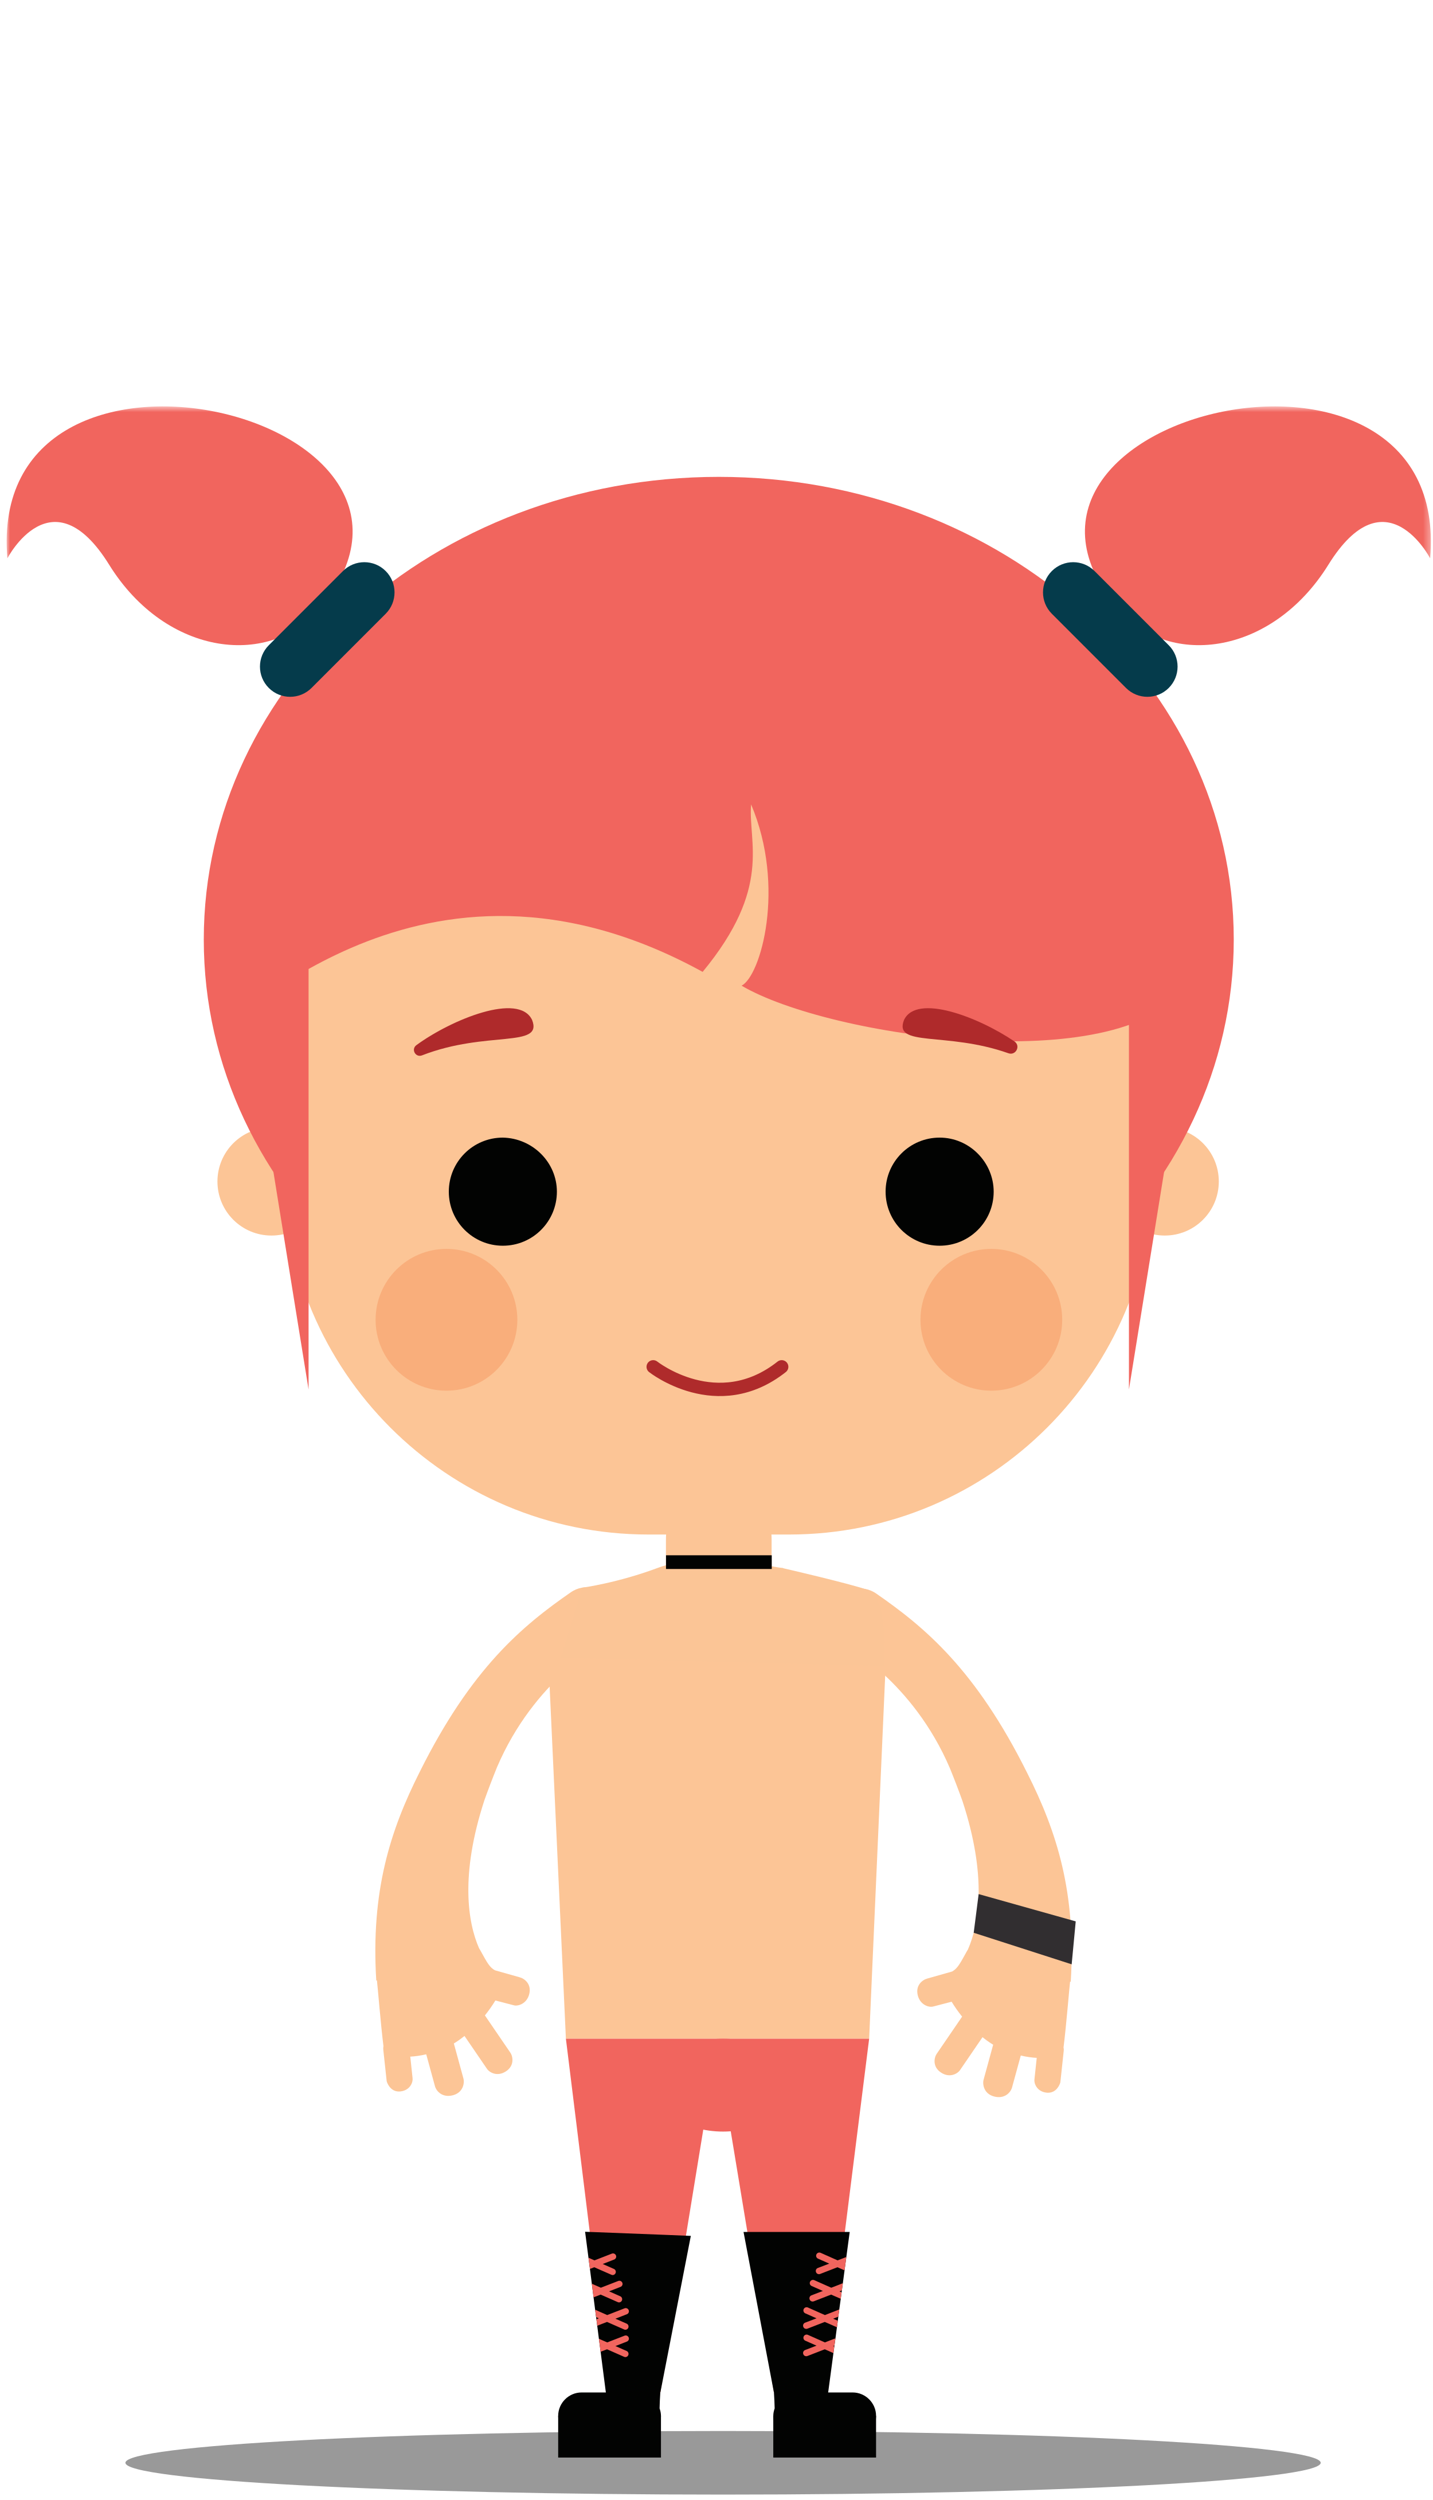 <?xml version="1.0" encoding="UTF-8"?>
<svg width="215px" height="375px" viewBox="0 0 215 375" version="1.1" xmlns="http://www.w3.org/2000/svg" xmlns:xlink="http://www.w3.org/1999/xlink">
    <!-- Generator: Sketch 43.1 (39012) - http://www.bohemiancoding.com/sketch -->
    <title>olivia_jugar</title>
    <desc>Created with Sketch.</desc>
    <defs>
        <polygon id="path-1" points="0 313.833 213.68 313.833 213.68 0.639 0 0.639"></polygon>
        <polygon id="path-3" points="0 313.833 213.68 313.833 213.68 0.639 0 0.639"></polygon>
        <polygon id="path-5" points="0 313.833 213.68 313.833 213.68 0.639 0 0.639"></polygon>
        <polygon id="path-7" points="0 313.833 213.68 313.833 213.68 0.639 0 0.639"></polygon>
        <polygon id="path-9" points="0 313.833 213.68 313.833 213.68 0.639 0 0.639"></polygon>
        <polygon id="path-11" points="0 313.833 213.68 313.833 213.68 0.639 0 0.639"></polygon>
        <polygon id="path-13" points="0 313.833 213.68 313.833 213.68 0.639 0 0.639"></polygon>
        <polygon id="path-15" points="0 313.833 213.68 313.833 213.68 0.639 0 0.639"></polygon>
        <polygon id="path-17" points="0 313.833 213.68 313.833 213.68 0.639 0 0.639"></polygon>
        <polygon id="path-19" points="0 313.833 213.68 313.833 213.68 0.639 0 0.639"></polygon>
        <polygon id="path-21" points="0 313.833 213.68 313.833 213.68 0.639 0 0.639"></polygon>
        <polygon id="path-23" points="0 313.833 213.68 313.833 213.68 0.639 0 0.639"></polygon>
        <polygon id="path-25" points="0 313.833 213.68 313.833 213.68 0.639 0 0.639"></polygon>
        <polygon id="path-27" points="0 313.833 213.68 313.833 213.68 0.639 0 0.639"></polygon>
        <polygon id="path-29" points="0 313.833 213.68 313.833 213.68 0.639 0 0.639"></polygon>
        <polygon id="path-31" points="0 313.833 213.68 313.833 213.68 0.639 0 0.639"></polygon>
        <polygon id="path-33" points="0 313.833 213.68 313.833 213.68 0.639 0 0.639"></polygon>
        <polygon id="path-35" points="0 313.833 213.68 313.833 213.68 0.639 0 0.639"></polygon>
        <polygon id="path-37" points="0 313.833 213.68 313.833 213.68 0.639 0 0.639"></polygon>
        <polygon id="path-39" points="0 313.833 213.68 313.833 213.68 0.639 0 0.639"></polygon>
        <polygon id="path-41" points="0 313.833 213.68 313.833 213.68 0.639 0 0.639"></polygon>
        <polygon id="path-43" points="0 313.833 213.68 313.833 213.68 0.639 0 0.639"></polygon>
        <polygon id="path-45" points="0 313.833 213.68 313.833 213.68 0.639 0 0.639"></polygon>
        <polygon id="path-47" points="0 313.833 213.68 313.833 213.68 0.639 0 0.639"></polygon>
        <polygon id="path-49" points="0 313.833 213.68 313.833 213.68 0.639 0 0.639"></polygon>
        <polygon id="path-51" points="0 313.833 213.68 313.833 213.68 0.639 0 0.639"></polygon>
        <polygon id="path-53" points="0 313.833 213.68 313.833 213.68 0.639 0 0.639"></polygon>
        <polygon id="path-55" points="0 313.833 213.68 313.833 213.68 0.639 0 0.639"></polygon>
        <polygon id="path-57" points="0 313.833 213.68 313.833 213.68 0.639 0 0.639"></polygon>
        <polygon id="path-59" points="0 313.833 213.68 313.833 213.68 0.639 0 0.639"></polygon>
        <polygon id="path-61" points="0 313.833 213.68 313.833 213.68 0.639 0 0.639"></polygon>
        <polygon id="path-63" points="0 313.833 213.68 313.833 213.68 0.639 0 0.639"></polygon>
        <polygon id="path-65" points="0 313.833 213.68 313.833 213.68 0.639 0 0.639"></polygon>
        <polygon id="path-67" points="0 313.833 213.68 313.833 213.68 0.639 0 0.639"></polygon>
        <polygon id="path-69" points="0 313.833 213.68 313.833 213.68 0.639 0 0.639"></polygon>
        <polygon id="path-71" points="0 313.833 213.68 313.833 213.68 0.639 0 0.639"></polygon>
        <polygon id="path-73" points="0 313.833 213.68 313.833 213.68 0.639 0 0.639"></polygon>
        <polygon id="path-75" points="0 313.833 213.68 313.833 213.68 0.639 0 0.639"></polygon>
    </defs>
    <g id="Page-1" stroke="none" stroke-width="1" fill="none" fill-rule="evenodd">
        <g id="olivia_jugar">
            <g id="oli_jugar" transform="translate(1, 60)">
                <g id="Group-5">
                    <g id="Page-1">
                        <path d="M197.151,309.378 C197.151,312.012 157.006,314.148 107.484,314.148 C57.962,314.148 17.817,312.012 17.817,309.378 C17.817,306.745 57.962,304.609 107.484,304.609 C157.006,304.609 197.151,306.745 197.151,309.378 Z" id="Fill-1" fill="#000000" fill-rule="nonzero" opacity="0.4" style="mix-blend-mode: multiply;"></path>
                        <polygon id="Fill-3" fill="#FCC596" fill-rule="nonzero" points="86.372 258.518 90.456 298.831 98.075 298.831 99.376 258.518"></polygon>
                        <polygon id="Fill-4" fill="#FCC596" fill-rule="nonzero" points="126.814 258.518 122.73 298.831 115.111 298.831 113.81 258.518"></polygon>
                        <g id="Group-68" transform="translate(0, 0.315)">
                            <path d="M97.96,300.905 C98.084,301.263 98.167,301.635 98.167,302.027 C98.167,303.955 96.584,305.538 94.656,305.538 L86.257,305.538 C84.329,305.538 82.746,303.955 82.746,302.027 C82.746,300.1 84.329,298.516 86.257,298.516 L98.071,298.516 C98.016,299.336 97.974,300.141 97.96,300.905 Z" id="Fill-5" fill="#020302" fill-rule="nonzero"></path>
                            <path d="M115.226,300.905 C115.102,301.263 115.019,301.635 115.019,302.027 C115.019,303.955 116.603,305.538 118.531,305.538 L126.93,305.538 C128.857,305.538 130.441,303.955 130.441,302.027 C130.441,300.1 128.857,298.516 126.93,298.516 L115.116,298.516 C115.171,299.336 115.213,300.141 115.226,300.905" id="Fill-7" fill="#020302" fill-rule="nonzero"></path>
                            <g id="Fill-9-Clipped">
                                <mask id="mask-2" fill="white">
                                    <use xlink:href="#path-1"></use>
                                </mask>
                                <g id="path-1"></g>
                                <polygon id="Fill-9" fill="#FCC596" fill-rule="nonzero" mask="url(#mask-2)" points="97.747 186.198 116.515 186.198 116.515 174.866 97.747 174.866"></polygon>
                            </g>
                            <g id="Fill-11-Clipped">
                                <mask id="mask-4" fill="white">
                                    <use xlink:href="#path-3"></use>
                                </mask>
                                <g id="path-1"></g>
                                <path d="M90.909,179.897 C89.535,177.786 86.726,177.045 84.629,178.513 C77.37,183.542 69.727,189.882 61.996,205.395 L61.996,205.395 C57.523,214.255 54.629,223.362 55.454,236.74 C55.489,236.729 55.524,236.721 55.56,236.71 C55.561,236.747 55.56,236.784 55.562,236.82 C55.64,237.344 56.139,243.488 56.533,246.575 C56.494,246.776 56.486,246.96 56.506,247.095 L57.016,251.841 C57.209,252.488 57.848,253.551 59.169,253.354 C60.585,253.145 60.982,251.929 60.898,251.362 L60.556,248.147 C61.25,248.112 62.043,248.009 62.949,247.797 L64.265,252.599 C64.471,253.341 65.393,254.361 66.969,253.935 C68.545,253.509 68.713,252.037 68.521,251.391 L67.093,246.174 C67.645,245.839 68.177,245.456 68.691,245.044 L72.075,249.996 C72.443,250.52 73.606,251.215 74.924,250.345 C76.241,249.475 75.937,248.074 75.57,247.55 L71.752,241.964 C72.359,241.207 72.889,240.449 73.324,239.726 L76.06,240.437 C76.667,240.637 78.055,240.239 78.411,238.739 C78.768,237.24 77.684,236.437 76.982,236.251 L73.251,235.196 C72.469,234.758 72.089,234.053 71.216,232.477 C71.111,232.273 70.996,232.078 70.876,231.887 C69.192,228.058 68.007,220.895 71.691,209.648 C72.237,208.121 72.862,206.485 73.568,204.741 C79.152,191.667 89.336,186.205 89.525,186.178 C91.636,184.804 92.283,182.008 90.909,179.897" id="Fill-11" fill="#FCC596" fill-rule="nonzero" mask="url(#mask-4)"></path>
                            </g>
                            <g id="Fill-12-Clipped">
                                <mask id="mask-6" fill="white">
                                    <use xlink:href="#path-5"></use>
                                </mask>
                                <g id="path-1"></g>
                                <path d="M124.193,180.083 C125.566,177.972 128.376,177.231 130.473,178.699 C137.731,183.728 145.375,190.067 153.105,205.581 L153.105,205.581 C157.579,214.441 160.472,223.547 159.648,236.926 C159.613,236.915 159.578,236.907 159.542,236.896 C159.54,236.933 159.542,236.97 159.54,237.006 C159.462,237.53 158.963,243.674 158.568,246.761 C158.608,246.962 158.616,247.146 158.596,247.281 L158.086,252.027 C157.893,252.674 157.254,253.736 155.933,253.54 C154.517,253.331 154.119,252.115 154.203,251.548 L154.546,248.333 C153.851,248.298 153.059,248.195 152.153,247.983 L150.837,252.785 C150.631,253.527 149.709,254.547 148.133,254.121 C146.557,253.694 146.389,252.223 146.581,251.577 L148.009,246.36 C147.456,246.025 146.925,245.642 146.411,245.23 L143.027,250.182 C142.659,250.706 141.496,251.401 140.178,250.531 C138.861,249.661 139.165,248.26 139.531,247.735 L143.35,242.149 C142.743,241.393 142.213,240.635 141.778,239.912 L139.042,240.623 C138.434,240.823 137.047,240.425 136.691,238.925 C136.334,237.426 137.418,236.623 138.12,236.437 L141.85,235.381 C142.633,234.944 143.013,234.239 143.886,232.662 C143.991,232.459 144.106,232.264 144.226,232.072 C145.91,228.243 147.095,221.081 143.411,209.834 C142.865,208.307 142.241,206.671 141.534,204.927 C135.95,191.853 125.766,186.391 125.577,186.363 C123.466,184.99 122.819,182.194 124.193,180.083" id="Fill-12" fill="#FCC596" fill-rule="nonzero" mask="url(#mask-6)"></path>
                            </g>
                            <g id="Fill-13-Clipped">
                                <mask id="mask-8" fill="white">
                                    <use xlink:href="#path-7"></use>
                                </mask>
                                <g id="path-1"></g>
                                <polygon id="Fill-13" fill="#FCC596" fill-rule="nonzero" mask="url(#mask-8)" points="132.025 186.125 129.403 245.46 83.905 245.46 81.161 186.125"></polygon>
                            </g>
                            <g id="Fill-16-Clipped">
                                <mask id="mask-10" fill="white">
                                    <use xlink:href="#path-9"></use>
                                </mask>
                                <g id="path-1"></g>
                                <path d="M47.84,116.89 C47.84,121.373 44.216,124.998 39.732,124.998 C35.249,124.998 31.624,121.373 31.624,116.89 C31.624,112.406 35.249,108.782 39.732,108.782 C44.216,108.782 47.84,112.406 47.84,116.89" id="Fill-16" fill="#FCC596" fill-rule="nonzero" mask="url(#mask-10)"></path>
                            </g>
                            <g id="Fill-17-Clipped">
                                <mask id="mask-12" fill="white">
                                    <use xlink:href="#path-11"></use>
                                </mask>
                                <g id="path-1"></g>
                                <path d="M165.647,116.89 C165.647,121.373 169.272,124.998 173.755,124.998 C178.239,124.998 181.863,121.373 181.863,116.89 C181.863,112.406 178.239,108.782 173.755,108.782 C169.272,108.782 165.647,112.406 165.647,116.89" id="Fill-17" fill="#FCC596" fill-rule="nonzero" mask="url(#mask-12)"></path>
                            </g>
                            <g id="Fill-18-Clipped">
                                <mask id="mask-14" fill="white">
                                    <use xlink:href="#path-13"></use>
                                </mask>
                                <g id="path-1"></g>
                                <path d="M114.76,178.747 C114.76,181.845 111.213,184.357 106.84,184.357 C102.466,184.357 98.921,181.845 98.921,178.747 L98.921,170.264 C98.921,167.165 102.466,164.654 106.84,164.654 C111.213,164.654 114.76,167.165 114.76,170.264 L114.76,178.747 Z" id="Fill-18" fill="#FCC596" fill-rule="nonzero" mask="url(#mask-14)"></path>
                            </g>
                            <g id="Fill-19-Clipped">
                                <mask id="mask-16" fill="white">
                                    <use xlink:href="#path-15"></use>
                                </mask>
                                <g id="path-1"></g>
                                <path d="M98.921,174.798 L98.921,178.747 C98.921,181.845 102.466,184.357 106.841,184.357 C111.214,184.357 114.759,181.845 114.759,178.747 L114.759,174.557 C109.508,174.663 104.237,174.755 98.921,174.798" id="Fill-19" fill="#FCC596" fill-rule="nonzero" mask="url(#mask-16)"></path>
                            </g>
                            <g id="Fill-20-Clipped">
                                <mask id="mask-18" fill="white">
                                    <use xlink:href="#path-17"></use>
                                </mask>
                                <g id="path-1"></g>
                                <path d="M184.106,80.603 C184.106,118.93 149.513,149.999 106.84,149.999 C64.167,149.999 29.574,118.93 29.574,80.603 C29.574,42.276 64.167,11.207 106.84,11.207 C149.513,11.207 184.106,42.276 184.106,80.603" id="Fill-20" fill="#F1655E" fill-rule="nonzero" mask="url(#mask-18)"></path>
                            </g>
                            <g id="Fill-21-Clipped">
                                <mask id="mask-20" fill="white">
                                    <use xlink:href="#path-19"></use>
                                </mask>
                                <g id="path-1"></g>
                                <path d="M172.15,115.078 C172.15,145.322 147.632,169.839 117.388,169.839 L96.293,169.839 C66.048,169.839 41.531,145.322 41.531,115.078 L41.531,73.702 C41.531,43.458 66.048,18.94 96.293,18.94 L117.388,18.94 C147.632,18.94 172.15,43.458 172.15,73.702 L172.15,115.078 Z" id="Fill-21" fill="#FCC596" fill-rule="nonzero" mask="url(#mask-20)"></path>
                            </g>
                            <g id="Fill-23-Clipped">
                                <mask id="mask-22" fill="white">
                                    <use xlink:href="#path-21"></use>
                                </mask>
                                <g id="path-1"></g>
                                <path d="M102.153,17.407 C72.105,17.407 31.088,31.716 31.088,93.719 C33.949,95.15 61.861,62.081 104.423,85.452 C114.916,72.733 111.215,66.056 111.692,60.333 C116.939,72.733 113.123,86.088 110.261,87.519 C123.501,95.308 166.586,101.35 176.602,87.996 C176.284,18.996 132.201,17.407 102.153,17.407" id="Fill-23" fill="#F1655E" fill-rule="nonzero" mask="url(#mask-22)"></path>
                            </g>
                            <g id="Fill-24-Clipped">
                                <mask id="mask-24" fill="white">
                                    <use xlink:href="#path-23"></use>
                                </mask>
                                <g id="path-1"></g>
                                <polygon id="Fill-24" fill="#F1655E" fill-rule="nonzero" mask="url(#mask-24)" points="168.38 148.092 168.38 76.086 180.75 71.541"></polygon>
                            </g>
                            <g id="Fill-25-Clipped">
                                <mask id="mask-26" fill="white">
                                    <use xlink:href="#path-25"></use>
                                </mask>
                                <g id="path-1"></g>
                                <polygon id="Fill-25" fill="#F1655E" fill-rule="nonzero" mask="url(#mask-26)" points="45.297 148.092 45.297 76.086 32.927 71.541"></polygon>
                            </g>
                            <g id="Fill-26-Clipped">
                                <mask id="mask-28" fill="white">
                                    <use xlink:href="#path-27"></use>
                                </mask>
                                <g id="path-1"></g>
                                <path d="M47.328,30.578 C39.771,39.986 23.958,38.21 15.372,24.378 C6.787,10.547 0.11,23.424 0.11,23.424 C-3.229,-15.688 70.699,1.483 47.328,30.578" id="Fill-26" fill="#F1655E" fill-rule="nonzero" mask="url(#mask-28)"></path>
                            </g>
                            <g id="Fill-27-Clipped">
                                <mask id="mask-30" fill="white">
                                    <use xlink:href="#path-29"></use>
                                </mask>
                                <g id="path-1"></g>
                                <path d="M56.867,25.332 C58.636,27.1 58.636,29.97 56.867,31.74 L45.738,42.869 C43.968,44.639 41.099,44.638 39.33,42.869 C37.56,41.1 37.56,38.231 39.33,36.461 L50.459,25.332 C52.229,23.562 55.098,23.562 56.867,25.332" id="Fill-27" fill="#053B4B" fill-rule="nonzero" mask="url(#mask-30)"></path>
                            </g>
                            <g id="Fill-28-Clipped">
                                <mask id="mask-32" fill="white">
                                    <use xlink:href="#path-31"></use>
                                </mask>
                                <g id="path-1"></g>
                                <path d="M166.352,30.578 C173.909,39.986 189.723,38.21 198.308,24.378 C206.893,10.547 213.57,23.424 213.57,23.424 C216.909,-15.688 142.982,1.483 166.352,30.578" id="Fill-28" fill="#F1655E" fill-rule="nonzero" mask="url(#mask-32)"></path>
                            </g>
                            <g id="Fill-29-Clipped">
                                <mask id="mask-34" fill="white">
                                    <use xlink:href="#path-33"></use>
                                </mask>
                                <g id="path-1"></g>
                                <path d="M156.813,25.332 C155.044,27.1 155.044,29.97 156.813,31.74 L167.942,42.869 C169.712,44.639 172.581,44.638 174.351,42.869 C176.12,41.1 176.12,38.231 174.351,36.461 L163.221,25.332 C161.451,23.562 158.583,23.562 156.813,25.332" id="Fill-29" fill="#053B4B" fill-rule="nonzero" mask="url(#mask-34)"></path>
                            </g>
                            <g id="Fill-30-Clipped">
                                <mask id="mask-36" fill="white">
                                    <use xlink:href="#path-35"></use>
                                </mask>
                                <g id="path-1"></g>
                                <path d="M78.833,92.661 C80.512,96.942 71.996,94.205 62.323,97.972 C61.347,98.353 60.631,97.056 61.476,96.437 C66.722,92.6 76.84,88.462 78.833,92.661" id="Fill-30" fill="#AF2A2B" fill-rule="nonzero" mask="url(#mask-36)"></path>
                            </g>
                            <g id="Fill-31-Clipped">
                                <mask id="mask-38" fill="white">
                                    <use xlink:href="#path-37"></use>
                                </mask>
                                <g id="path-1"></g>
                                <path d="M82.553,118.416 C82.553,122.899 78.928,126.524 74.445,126.524 C69.962,126.524 66.337,122.899 66.337,118.416 C66.337,113.933 69.962,110.308 74.445,110.308 C78.928,110.403 82.553,114.028 82.553,118.416" id="Fill-31" fill="#020302" fill-rule="nonzero" mask="url(#mask-38)"></path>
                            </g>
                            <g id="Fill-32-Clipped">
                                <mask id="mask-40" fill="white">
                                    <use xlink:href="#path-39"></use>
                                </mask>
                                <g id="path-1"></g>
                                <path d="M134.636,92.661 C133.007,96.815 140.978,94.361 150.292,97.655 C151.412,98.051 152.181,96.543 151.197,95.878 C145.784,92.218 136.532,88.665 134.636,92.661" id="Fill-32" fill="#AF2A2B" fill-rule="nonzero" mask="url(#mask-40)"></path>
                            </g>
                            <g id="Fill-33-Clipped">
                                <mask id="mask-42" fill="white">
                                    <use xlink:href="#path-41"></use>
                                </mask>
                                <g id="path-1"></g>
                                <path d="M148.086,118.416 C148.086,122.899 144.461,126.524 139.978,126.524 C135.494,126.524 131.87,122.899 131.87,118.416 C131.87,113.933 135.494,110.308 139.978,110.308 C144.461,110.308 148.086,114.028 148.086,118.416" id="Fill-33" fill="#020302" fill-rule="nonzero" mask="url(#mask-42)"></path>
                            </g>
                            <g id="Fill-34-Clipped">
                                <mask id="mask-44" fill="white">
                                    <use xlink:href="#path-43"></use>
                                </mask>
                                <g id="path-1"></g>
                                <path d="M158.368,137.632 C158.368,143.504 153.607,148.265 147.735,148.265 C141.863,148.265 137.102,143.504 137.102,137.632 C137.102,131.76 141.863,126.999 147.735,126.999 C153.607,126.999 158.368,131.76 158.368,137.632" id="Fill-34" fill="#F9AE7B" fill-rule="nonzero" mask="url(#mask-44)"></path>
                            </g>
                            <g id="Fill-35-Clipped">
                                <mask id="mask-46" fill="white">
                                    <use xlink:href="#path-45"></use>
                                </mask>
                                <g id="path-1"></g>
                                <path d="M76.619,137.632 C76.619,143.504 71.858,148.265 65.986,148.265 C60.114,148.265 55.353,143.504 55.353,137.632 C55.353,131.76 60.114,126.999 65.986,126.999 C71.858,126.999 76.619,131.76 76.619,137.632" id="Fill-35" fill="#F9AE7B" fill-rule="nonzero" mask="url(#mask-46)"></path>
                            </g>
                            <g id="Fill-36-Clipped">
                                <mask id="mask-48" fill="white">
                                    <use xlink:href="#path-47"></use>
                                </mask>
                                <g id="path-1"></g>
                                <path d="M114.764,179.108 C114.764,182.207 111.217,184.718 106.845,184.718 C102.47,184.718 98.925,182.207 98.925,179.108 L98.925,170.625 C98.925,167.526 102.47,165.015 106.845,165.015 C111.217,165.015 114.764,167.526 114.764,170.625 L114.764,179.108 Z" id="Fill-36" fill="#FCC596" fill-rule="nonzero" mask="url(#mask-48)"></path>
                            </g>
                            <g id="Fill-37-Clipped">
                                <mask id="mask-50" fill="white">
                                    <use xlink:href="#path-49"></use>
                                </mask>
                                <g id="path-1"></g>
                                <polygon id="Fill-37" fill="#F1655E" fill-rule="nonzero" mask="url(#mask-50)" points="83.905 245.46 90.457 298.516 98.071 298.516 104.662 258.203 108.447 258.203 115.116 298.516 122.73 298.516 129.403 245.46"></polygon>
                            </g>
                            <g id="Fill-38-Clipped">
                                <mask id="mask-52" fill="white">
                                    <use xlink:href="#path-51"></use>
                                </mask>
                                <g id="path-1"></g>
                                <path d="M117.833,252.423 C117.833,256.269 113.2,259.387 107.484,259.387 C101.769,259.387 97.135,256.269 97.135,252.423 C97.135,248.577 101.769,245.46 107.484,245.46 C113.2,245.46 117.833,248.577 117.833,252.423" id="Fill-38" fill="#F1655E" fill-rule="nonzero" mask="url(#mask-52)"></path>
                            </g>
                            <g id="Fill-54-Clipped">
                                <mask id="mask-54" fill="white">
                                    <use xlink:href="#path-53"></use>
                                </mask>
                                <g id="path-1"></g>
                                <polygon id="Fill-54" fill="#312E30" fill-rule="nonzero" mask="url(#mask-54)" points="145.09 229.569 159.788 234.301 160.396 227.86 145.831 223.77"></polygon>
                            </g>
                            <g id="Fill-55-Clipped">
                                <mask id="mask-56" fill="white">
                                    <use xlink:href="#path-55"></use>
                                </mask>
                                <g id="path-1"></g>
                                <polygon id="Fill-55" fill="#020302" fill-rule="nonzero" mask="url(#mask-56)" points="126.486 274.441 125.98 278.199 125.713 280.202 125.456 282.129 125.312 283.207 125.274 283.493 125.141 284.466 124.921 286.069 124.778 287.147 124.702 287.757 124.702 287.767 124.568 288.74 124.349 290.399 124.196 291.477 124.177 291.63 124.044 292.612 122.727 302.457 115.115 298.517 110.556 274.441"></polygon>
                            </g>
                            <g id="Fill-56-Clipped">
                                <mask id="mask-58" fill="white">
                                    <use xlink:href="#path-57"></use>
                                </mask>
                                <g id="path-1"></g>
                                <polygon id="Fill-56" fill="#020302" fill-rule="nonzero" mask="url(#mask-58)" points="102.648 275.032 98.078 298.517 98.069 298.517 90.409 302.457 89.112 292.412 88.854 290.457 88.606 288.511 88.482 287.538 88.434 287.213 88.291 286.107 88.053 284.247 87.795 282.205 87.509 279.992 87.29 278.304 86.784 274.412 87.481 274.441 88.024 274.46 98.841 274.879 101.913 275.003"></polygon>
                            </g>
                            <g id="Fill-57-Clipped">
                                <mask id="mask-60" fill="white">
                                    <use xlink:href="#path-59"></use>
                                </mask>
                                <g id="path-1"></g>
                                <polygon id="Fill-57" fill="#020302" fill-rule="nonzero" mask="url(#mask-60)" points="82.746 308.278 98.167 308.278 98.167 302.028 82.746 302.028"></polygon>
                            </g>
                            <g id="Fill-58-Clipped">
                                <mask id="mask-62" fill="white">
                                    <use xlink:href="#path-61"></use>
                                </mask>
                                <g id="path-1"></g>
                                <polygon id="Fill-58" fill="#020302" fill-rule="nonzero" mask="url(#mask-62)" points="115.019 308.278 130.44 308.278 130.44 302.028 115.019 302.028"></polygon>
                            </g>
                            <g id="Fill-60-Clipped">
                                <mask id="mask-64" fill="white">
                                    <use xlink:href="#path-63"></use>
                                </mask>
                                <g id="path-1"></g>
                                <path d="M125.98,278.199 L125.713,280.202 L125.064,279.916 L124.654,279.735 L124.625,279.744 L122.04,280.746 C121.983,280.765 121.926,280.775 121.869,280.775 C121.678,280.775 121.497,280.66 121.43,280.469 C121.334,280.221 121.449,279.945 121.697,279.849 L123.414,279.191 L121.735,278.447 C121.487,278.342 121.382,278.056 121.487,277.817 C121.592,277.579 121.878,277.464 122.117,277.569 L124.673,278.705 L124.74,278.676 L125.245,278.485 L125.98,278.199 Z" id="Fill-60" fill="#F1655E" fill-rule="nonzero" mask="url(#mask-64)"></path>
                            </g>
                            <g id="Fill-61-Clipped">
                                <mask id="mask-66" fill="white">
                                    <use xlink:href="#path-65"></use>
                                </mask>
                                <g id="path-1"></g>
                                <path d="M125.312,283.207 L124.95,283.35 L125.274,283.493 L125.14,284.466 L124.53,284.199 L124.196,284.056 L123.7,283.837 L121.086,284.848 C121.029,284.867 120.972,284.876 120.915,284.876 C120.724,284.876 120.543,284.762 120.476,284.571 C120.381,284.323 120.495,284.046 120.743,283.951 L122.46,283.293 L120.781,282.549 C120.533,282.444 120.428,282.158 120.533,281.919 C120.638,281.681 120.924,281.566 121.163,281.671 L123.719,282.806 L124.339,282.568 L124.759,282.406 L125.455,282.129 L125.312,283.207 Z" id="Fill-61" fill="#F1655E" fill-rule="nonzero" mask="url(#mask-66)"></path>
                            </g>
                            <g id="Fill-62-Clipped">
                                <mask id="mask-68" fill="white">
                                    <use xlink:href="#path-67"></use>
                                </mask>
                                <g id="path-1"></g>
                                <path d="M124.129,287.404 L123.996,287.452 L124.11,287.5 L124.702,287.757 L124.702,287.767 L124.568,288.74 L123.986,288.482 L123.757,288.377 L122.746,287.938 L120.133,288.949 C120.075,288.969 120.018,288.978 119.961,288.978 C119.77,288.978 119.589,288.864 119.522,288.673 C119.427,288.425 119.541,288.148 119.789,288.053 L121.506,287.395 L119.827,286.651 C119.579,286.546 119.474,286.259 119.579,286.021 C119.684,285.782 119.97,285.668 120.209,285.773 L122.765,286.908 L123.948,286.45 L124.263,286.326 L124.921,286.069 L124.778,287.147 L124.129,287.404 Z" id="Fill-62" fill="#F1655E" fill-rule="nonzero" mask="url(#mask-68)"></path>
                            </g>
                            <g id="Fill-63-Clipped">
                                <mask id="mask-70" fill="white">
                                    <use xlink:href="#path-69"></use>
                                </mask>
                                <g id="path-1"></g>
                                <path d="M124.196,291.477 L123.996,291.554 L124.177,291.63 L124.044,292.612 L123.5,292.374 L123.357,292.307 L122.746,292.04 L120.133,293.051 C120.075,293.07 120.018,293.08 119.961,293.08 C119.77,293.08 119.589,292.965 119.522,292.775 C119.427,292.527 119.541,292.25 119.789,292.155 L121.506,291.496 L119.827,290.752 C119.579,290.647 119.474,290.361 119.579,290.123 C119.684,289.884 119.97,289.77 120.209,289.875 L122.765,291.01 L123.519,290.714 L123.719,290.638 L124.349,290.399 L124.196,291.477 Z" id="Fill-63" fill="#F1655E" fill-rule="nonzero" mask="url(#mask-70)"></path>
                            </g>
                            <g id="Fill-64-Clipped">
                                <mask id="mask-72" fill="white">
                                    <use xlink:href="#path-71"></use>
                                </mask>
                                <g id="path-1"></g>
                                <path d="M91.354,280.622 C91.277,280.803 91.096,280.908 90.915,280.908 C90.858,280.908 90.791,280.889 90.724,280.86 L88.568,279.916 L88.168,279.735 L88.139,279.744 L87.509,279.992 L87.29,278.304 L87.996,278.619 L88.196,278.705 L88.444,278.609 L90.8,277.693 C91.048,277.598 91.325,277.722 91.42,277.97 C91.516,278.209 91.392,278.485 91.144,278.581 L89.427,279.248 L91.115,279.992 C91.354,280.097 91.458,280.383 91.354,280.622" id="Fill-64" fill="#F1655E" fill-rule="nonzero" mask="url(#mask-72)"></path>
                            </g>
                            <g id="Fill-65-Clipped">
                                <mask id="mask-74" fill="white">
                                    <use xlink:href="#path-73"></use>
                                </mask>
                                <g id="path-1"></g>
                                <path d="M92.307,284.724 C92.231,284.905 92.05,285.01 91.869,285.01 C91.811,285.01 91.745,284.991 91.678,284.962 L89.121,283.837 L88.978,283.894 L88.664,284.018 L88.053,284.247 L87.795,282.205 L88.482,282.511 L88.854,282.673 L89.15,282.806 L91.754,281.795 C92.002,281.7 92.279,281.824 92.374,282.072 C92.47,282.31 92.346,282.587 92.098,282.682 L90.381,283.35 L92.069,284.094 C92.307,284.199 92.412,284.485 92.307,284.724" id="Fill-65" fill="#F1655E" fill-rule="nonzero" mask="url(#mask-74)"></path>
                            </g>
                            <g id="Fill-66-Clipped">
                                <mask id="mask-76" fill="white">
                                    <use xlink:href="#path-75"></use>
                                </mask>
                                <g id="path-1"></g>
                                <path d="M93.261,288.825 C93.185,289.007 93.004,289.112 92.823,289.112 C92.765,289.112 92.699,289.093 92.632,289.064 L90.075,287.938 L89.408,288.196 L89.188,288.282 L88.606,288.511 L88.482,287.538 L88.845,287.395 L88.435,287.213 L88.292,286.107 L88.959,286.403 L89.245,286.527 L90.104,286.908 L92.708,285.897 C92.956,285.802 93.233,285.926 93.328,286.174 C93.423,286.412 93.299,286.689 93.051,286.784 L91.334,287.452 L93.023,288.196 C93.261,288.301 93.366,288.587 93.261,288.825" id="Fill-66" fill="#F1655E" fill-rule="nonzero" mask="url(#mask-76)"></path>
                            </g>
                            <g id="Fill-67-Clipped">
                                <polygon id="path-1" points="0 313.833 213.68 313.833 213.68 0.639 0 0.639"></polygon>
                                <path d="M93.261,292.927 C93.185,293.108 93.004,293.213 92.823,293.213 C92.765,293.213 92.699,293.194 92.632,293.166 L90.075,292.04 L89.808,292.145 L89.675,292.193 L89.112,292.412 L88.854,290.457 L89.493,290.743 L89.675,290.819 L90.104,291.01 L92.708,289.999 C92.956,289.903 93.233,290.027 93.328,290.275 C93.423,290.514 93.299,290.79 93.051,290.886 L91.334,291.554 L93.023,292.298 C93.261,292.403 93.366,292.689 93.261,292.927" id="Fill-67" fill="#F1655E" fill-rule="nonzero"></path>
                            </g>
                        </g>
                    </g>
                    <path d="M86.369,178.127 C86.369,178.127 91.687,177.417 97.784,175.123 C103.881,172.828 116.545,175.218 116.545,175.218 C116.545,175.218 126.166,177.427 129.262,178.479 C132.358,179.531 131.658,189.88 131.658,189.88 L83.149,188.634 L86.369,178.127 Z" id="Path-3" fill="#FBC596" fill-rule="nonzero"></path>
                    <polygon id="Fill-59" fill="#020302" fill-rule="nonzero" points="98.925 175.322 114.787 175.322 114.787 173.267 98.925 173.267"></polygon>
                </g>
                <path d="M97,145 C97,145 106.641,152.626 116.282,145" id="Path-2" stroke="#AF2B2B" stroke-width="2" stroke-linecap="round" stroke-linejoin="round"></path>
            </g>
            <rect id="Rectangle" x="85" y="0" width="46" height="14"></rect>
        </g>
    </g>
</svg>